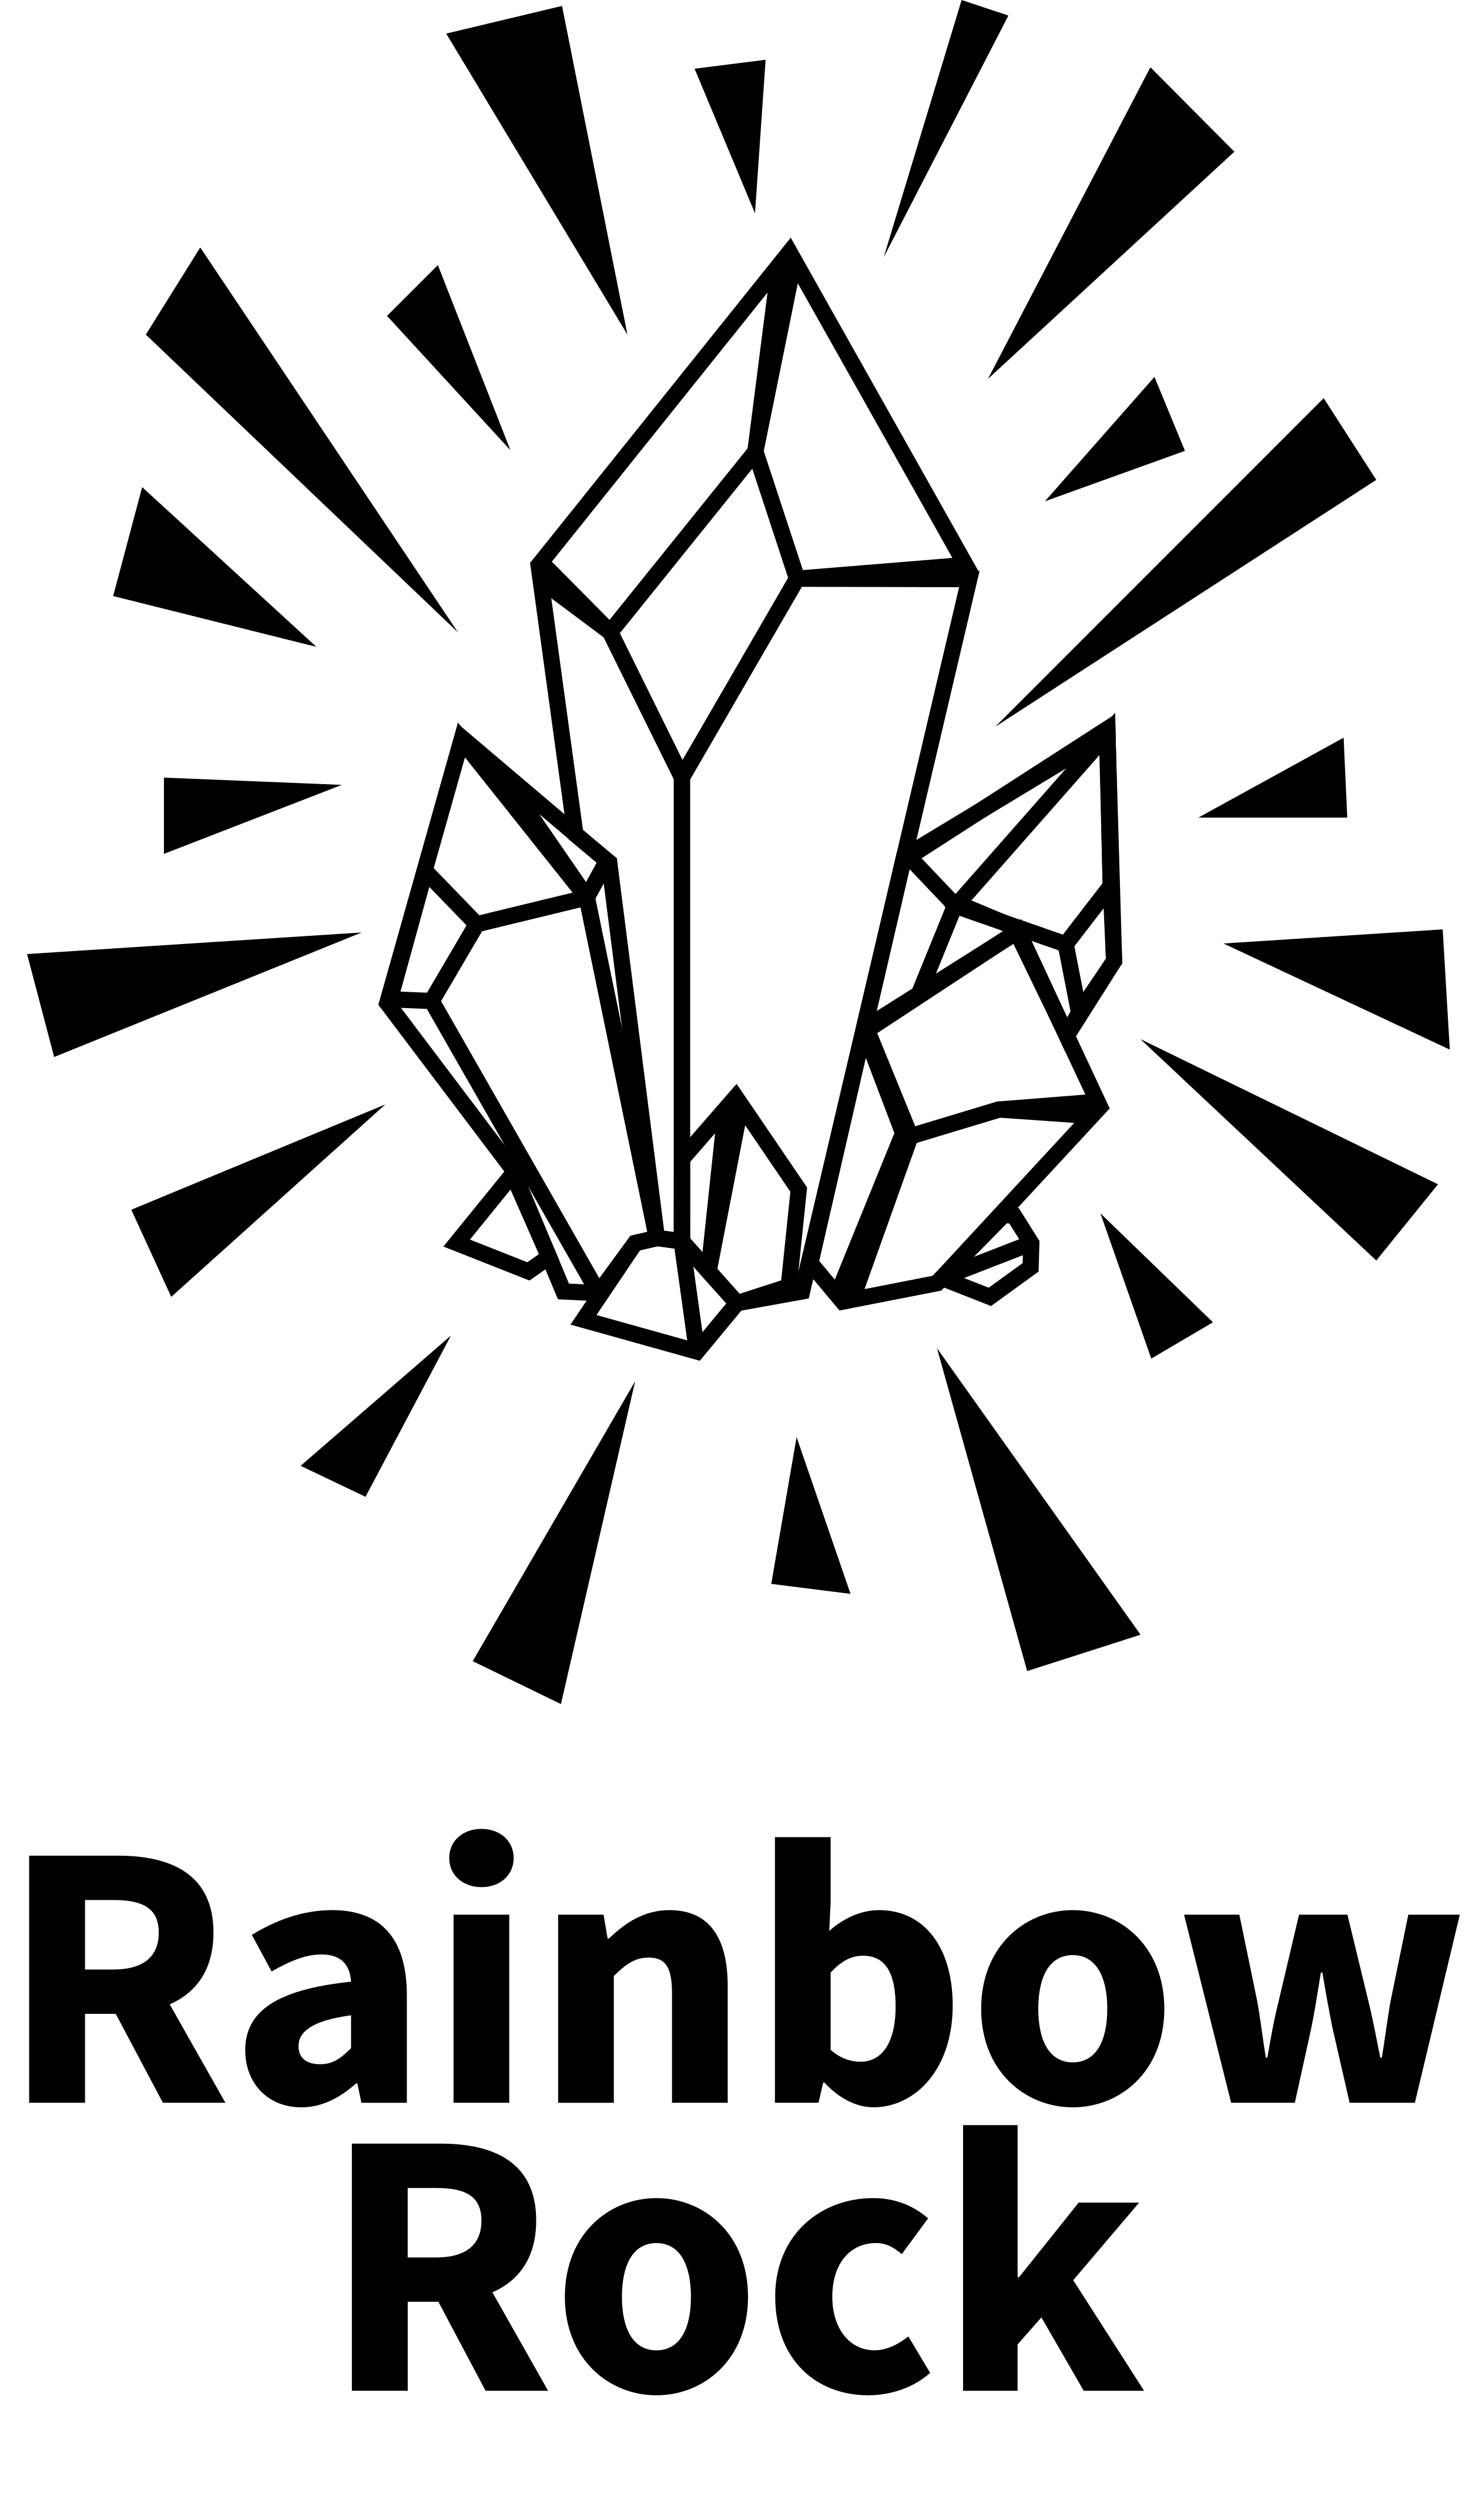 <?xml version="1.0" encoding="UTF-8"?>
<svg id="Layer_2" data-name="Layer 2" xmlns="http://www.w3.org/2000/svg" viewBox="0 0 362.37 616.45">
  <defs>
    <style>
      .cls-1 {
        fill: none;
        stroke: #000;
        stroke-miterlimit: 10;
        stroke-width: 4px;
      }

      .cls-2 {
        fill: #000;
        stroke-width: 0px;
      }
    </style>
  </defs>
  <g id="_2nd_crystal" data-name="2nd crystal">
    <polygon class="cls-1" points="192.22 65.34 133.46 138.63 150.52 155.87 186.33 111.41 192.22 65.34"/>
    <polygon class="cls-1" points="196.62 142.7 238.21 139.31 195.91 64.2 186.33 111.41 196.62 142.7"/>
    <polygon class="cls-1" points="168.22 191.68 196.62 142.7 186.33 111.41 150.52 155.87 168.22 191.68"/>
    <polygon class="cls-1" points="197.85 318.45 239.11 142.8 196.62 142.7 168.22 191.68 168.22 306.11 181.8 321.34 197.85 318.45"/>
    <polygon class="cls-1" points="251.08 229.58 213.92 253.99 224.61 280.17 246.42 273.59 270.76 271.67 251.08 229.58"/>
    <polygon class="cls-1" points="231.19 316.4 232.32 315.13 269.29 275.19 246.42 273.59 224.61 280.17 210.2 320.51 231.19 316.4"/>
    <polygon class="cls-1" points="171.92 333.27 181.8 321.34 168.22 306.11 162.1 305.26 156.69 306.52 143.93 325.45 171.92 333.27"/>
    <polygon class="cls-1" points="138.99 318.45 147.64 318.87 156.69 306.52 162.04 305.28 144.76 221.31 113.83 182.47 95.52 247.35 126.23 287.99 138.99 318.45"/>
    <polygon class="cls-1" points="117.59 227.9 104.91 214.8 96.19 246.42 106.48 246.83 117.59 227.9"/>
    <polygon class="cls-1" points="106.48 246.83 147.64 318.87 156.69 306.52 162.04 305.28 144.76 221.31 117.59 227.9 106.48 246.83"/>
    <polygon class="cls-1" points="141.94 205.73 133.36 143.06 150.52 155.87 168.22 191.68 168.22 306.11 162.04 305.28 150.28 212.66 141.94 205.73"/>
    <polygon class="cls-1" points="122.86 189.5 149.7 212.26 144.76 221.31 122.86 189.5"/>
    <polygon class="cls-1" points="206.53 319.37 199.91 311.46 213.11 253.99 222.77 279.43 206.53 319.37"/>
    <polygon class="cls-1" points="263.17 255.36 274.82 236.96 273.18 180.98 223.03 211.29 213.24 253.59 250.81 229.85 263.17 255.36"/>
    <polygon class="cls-1" points="126.45 289.53 112.65 306.52 130.35 313.51 135.42 309.94 126.45 289.53"/>
    <polygon class="cls-1" points="194.56 317.22 197.03 293.35 182.77 272.38 174.8 313.51 181.8 321.34 194.56 317.22"/>
    <polygon class="cls-1" points="179.05 273.35 168.25 285.76 168.22 306.11 174.8 313.51 179.05 273.35"/>
    <polygon class="cls-1" points="266.18 249.72 262.89 232.84 274 218.43 273.2 180.91 236.3 222.8 250.8 228.87 263.06 255.25 266.18 249.72"/>
    <polyline class="cls-1" points="250.97 228.66 262.89 232.84 235.72 223.37 224.23 211.27 273.05 179.81 274 218.43 274.82 236.96 266.18 249.72"/>
    <line class="cls-1" x1="235.57" y1="223.25" x2="226.79" y2="244.83"/>
    <polygon class="cls-1" points="244.18 319.79 254.23 312.51 254.4 306.56 250.13 299.78 247.6 299.58 232.32 315.13 244.18 319.79"/>
    <line class="cls-1" x1="254.4" y1="306.56" x2="232.32" y2="315.13"/>
    <line class="cls-1" x1="168.17" y1="306.23" x2="171.92" y2="333.27"/>
  </g>
  <g id="rainbow">
    <polygon class="cls-2" points="245.49 179.21 326.52 98.18 339.5 118.33 245.49 179.21"/>
    <polygon class="cls-2" points="95.06 272.33 42.24 319.79 32.39 298.3 95.06 272.33"/>
    <polygon class="cls-2" points="112.97 155.93 49.4 61.02 35.97 82.51 112.97 155.93"/>
    <polygon class="cls-2" points="281.3 256.22 339.5 310.83 354.72 292.03 281.3 256.22"/>
    <polygon class="cls-2" points="156.68 340.59 116.61 409.62 138.37 420.2 156.68 340.59"/>
    <polygon class="cls-2" points="295.63 201.6 332.34 201.6 331.44 181.9 295.63 201.6"/>
    <polygon class="cls-2" points="196.5 354.38 190.25 390.56 209.81 393.03 196.5 354.38"/>
    <polygon class="cls-2" points="257.76 123.61 292.3 111.17 284.78 92.94 257.76 123.61"/>
    <polygon class="cls-2" points="84.32 193.54 40.44 191.75 40.44 210.55 84.32 193.54"/>
    <polygon class="cls-2" points="89.24 229.93 13.36 260.64 6.67 235.25 89.24 229.93"/>
    <polygon class="cls-2" points="78.05 159.51 35.07 120.12 27.91 146.98 78.05 159.51"/>
    <polygon class="cls-2" points="301.8 232.65 357.63 258.82 355.88 229.17 301.8 232.65"/>
    <polygon class="cls-2" points="243.71 93.43 283.78 16.58 304.49 37.41 243.71 93.43"/>
    <polygon class="cls-2" points="231.13 332.45 281.35 403.09 253.38 412.06 231.13 332.45"/>
    <polygon class="cls-2" points="154.78 82.53 110.07 8.28 138.64 1.46 154.78 82.53"/>
    <polygon class="cls-2" points="125.91 111.02 108.01 65.36 95.47 77.89 125.91 111.02"/>
    <polygon class="cls-2" points="111.23 329.34 74.16 361.45 90.16 369.09 111.23 329.34"/>
    <polygon class="cls-2" points="271.45 299.19 299.21 326.06 283.99 335.01 271.45 299.19"/>
    <polygon class="cls-2" points="186.24 52.59 171.34 16.95 188.86 14.73 186.24 52.59"/>
    <polygon class="cls-2" points="217.99 63.44 237.21 0 248.75 3.84 217.99 63.44"/>
    <line class="cls-2" x1="353.36" y1="229.07" x2="354.82" y2="256.83"/>
  </g>
  <g id="text">
    <g>
      <path class="cls-2" d="M7.19,457.58h21.95c12.92,0,23.52,4.49,23.52,18.97s-10.59,20.03-23.52,20.03h-8.17v21.93H7.19v-60.93ZM28.02,485.65c7.25,0,11.14-3.1,11.14-9.09s-3.89-8.04-11.14-8.04h-7.05v17.13h7.05ZM26.62,492.95l9.53-8.81,19.45,34.37h-15.42l-13.56-25.56Z"/>
      <path class="cls-2" d="M60.48,505.65c0-9.77,7.78-15.06,26.12-17-.28-4.06-2.3-6.71-7.33-6.71-3.89,0-7.77,1.64-12.27,4.19l-4.88-9.02c5.89-3.6,12.52-6.1,19.81-6.1,11.86,0,18.43,6.77,18.43,20.99v26.52h-11.21l-.99-4.75h-.34c-3.9,3.43-8.28,5.87-13.49,5.87-8.46,0-13.83-6.17-13.83-13.99ZM86.6,505.04v-8.1c-9.77,1.32-12.96,4.11-12.96,7.62,0,2.99,2.06,4.45,5.32,4.45s5.2-1.54,7.64-3.97Z"/>
      <path class="cls-2" d="M110.81,458.16c0-4.21,3.34-7.18,7.95-7.18s7.95,2.97,7.95,7.18-3.34,7.18-7.95,7.18-7.95-3-7.95-7.18ZM111.88,472.13h13.74v46.38h-13.74v-46.38Z"/>
      <path class="cls-2" d="M137.68,472.13h11.21l.99,5.87h.34c3.9-3.75,8.58-6.99,14.9-6.99,10.09,0,14.39,7.12,14.39,18.71v28.79h-13.74v-27.03c0-6.67-1.79-8.76-5.76-8.76-3.45,0-5.56,1.61-8.59,4.51v31.29h-13.74v-46.38Z"/>
      <path class="cls-2" d="M203.39,513.56h-.34l-1.14,4.95h-10.75v-65.5h13.74v16l-.34,7.13c3.52-3.16,7.9-5.13,12.27-5.13,11.23,0,18.18,9.28,18.18,23.5,0,15.99-9.47,25.12-19.51,25.12-4.15,0-8.42-2.09-12.11-6.07ZM220.93,494.74c0-8.33-2.57-12.49-8.06-12.49-2.83,0-5.29,1.26-7.97,4.16v19.05c2.46,2.18,5.08,2.94,7.4,2.94,4.79,0,8.63-4.04,8.63-13.65Z"/>
      <path class="cls-2" d="M242.03,495.34c0-15.42,10.86-24.33,22.59-24.33s22.59,8.91,22.59,24.33-10.86,24.3-22.59,24.3-22.59-8.91-22.59-24.3ZM273.14,495.34c0-8.03-2.83-13.24-8.51-13.24s-8.51,5.21-8.51,13.24,2.82,13.21,8.51,13.21,8.51-5.18,8.51-13.21Z"/>
      <path class="cls-2" d="M292.06,472.13h13.66l4.44,21.48c.81,4.58,1.32,9.08,2.1,13.78h.37c.81-4.7,1.63-9.36,2.75-13.78l5.06-21.48h11.94l5.21,21.48c1.12,4.58,1.94,9.08,2.9,13.78h.37c.81-4.7,1.32-9.21,2.13-13.78l4.41-21.48h12.7l-11.08,46.38h-16.1l-4.25-18.54c-.85-4.3-1.63-8.57-2.47-13.56h-.37c-.81,4.99-1.47,9.29-2.35,13.59l-4.07,18.51h-15.72l-11.61-46.38Z"/>
      <path class="cls-2" d="M86.8,528.59h21.95c12.92,0,23.52,4.49,23.52,18.97s-10.59,20.03-23.52,20.03h-8.17v21.93h-13.78v-60.93ZM107.62,556.66c7.25,0,11.14-3.1,11.14-9.09s-3.89-8.04-11.14-8.04h-7.05v17.13h7.05ZM106.22,563.97l9.53-8.81,19.45,34.37h-15.42l-13.56-25.56Z"/>
      <path class="cls-2" d="M139.34,566.35c0-15.42,10.86-24.33,22.59-24.33s22.59,8.91,22.59,24.33-10.86,24.3-22.59,24.3-22.59-8.91-22.59-24.3ZM170.44,566.35c0-8.03-2.82-13.24-8.51-13.24s-8.51,5.21-8.51,13.24,2.82,13.21,8.51,13.21,8.51-5.18,8.51-13.21Z"/>
      <path class="cls-2" d="M191.22,566.35c0-15.42,11.35-24.33,24.17-24.33,5.71,0,10.1,2.03,13.55,4.99l-6.49,8.83c-2.22-1.88-4.08-2.74-6.29-2.74-6.61,0-10.85,5.21-10.85,13.24s4.42,13.21,10.39,13.21c3.05,0,5.96-1.51,8.37-3.42l5.38,8.99c-4.51,3.98-10.26,5.52-15.29,5.52-12.95,0-22.93-8.91-22.93-24.3Z"/>
      <path class="cls-2" d="M237.58,524.03h13.44v37.52h.34l14.71-18.41h14.92l-16.25,19.12,17.48,27.27h-14.89l-10.44-18.09-5.88,6.67v11.42h-13.44v-65.5Z"/>
    </g>
  </g>
</svg>
